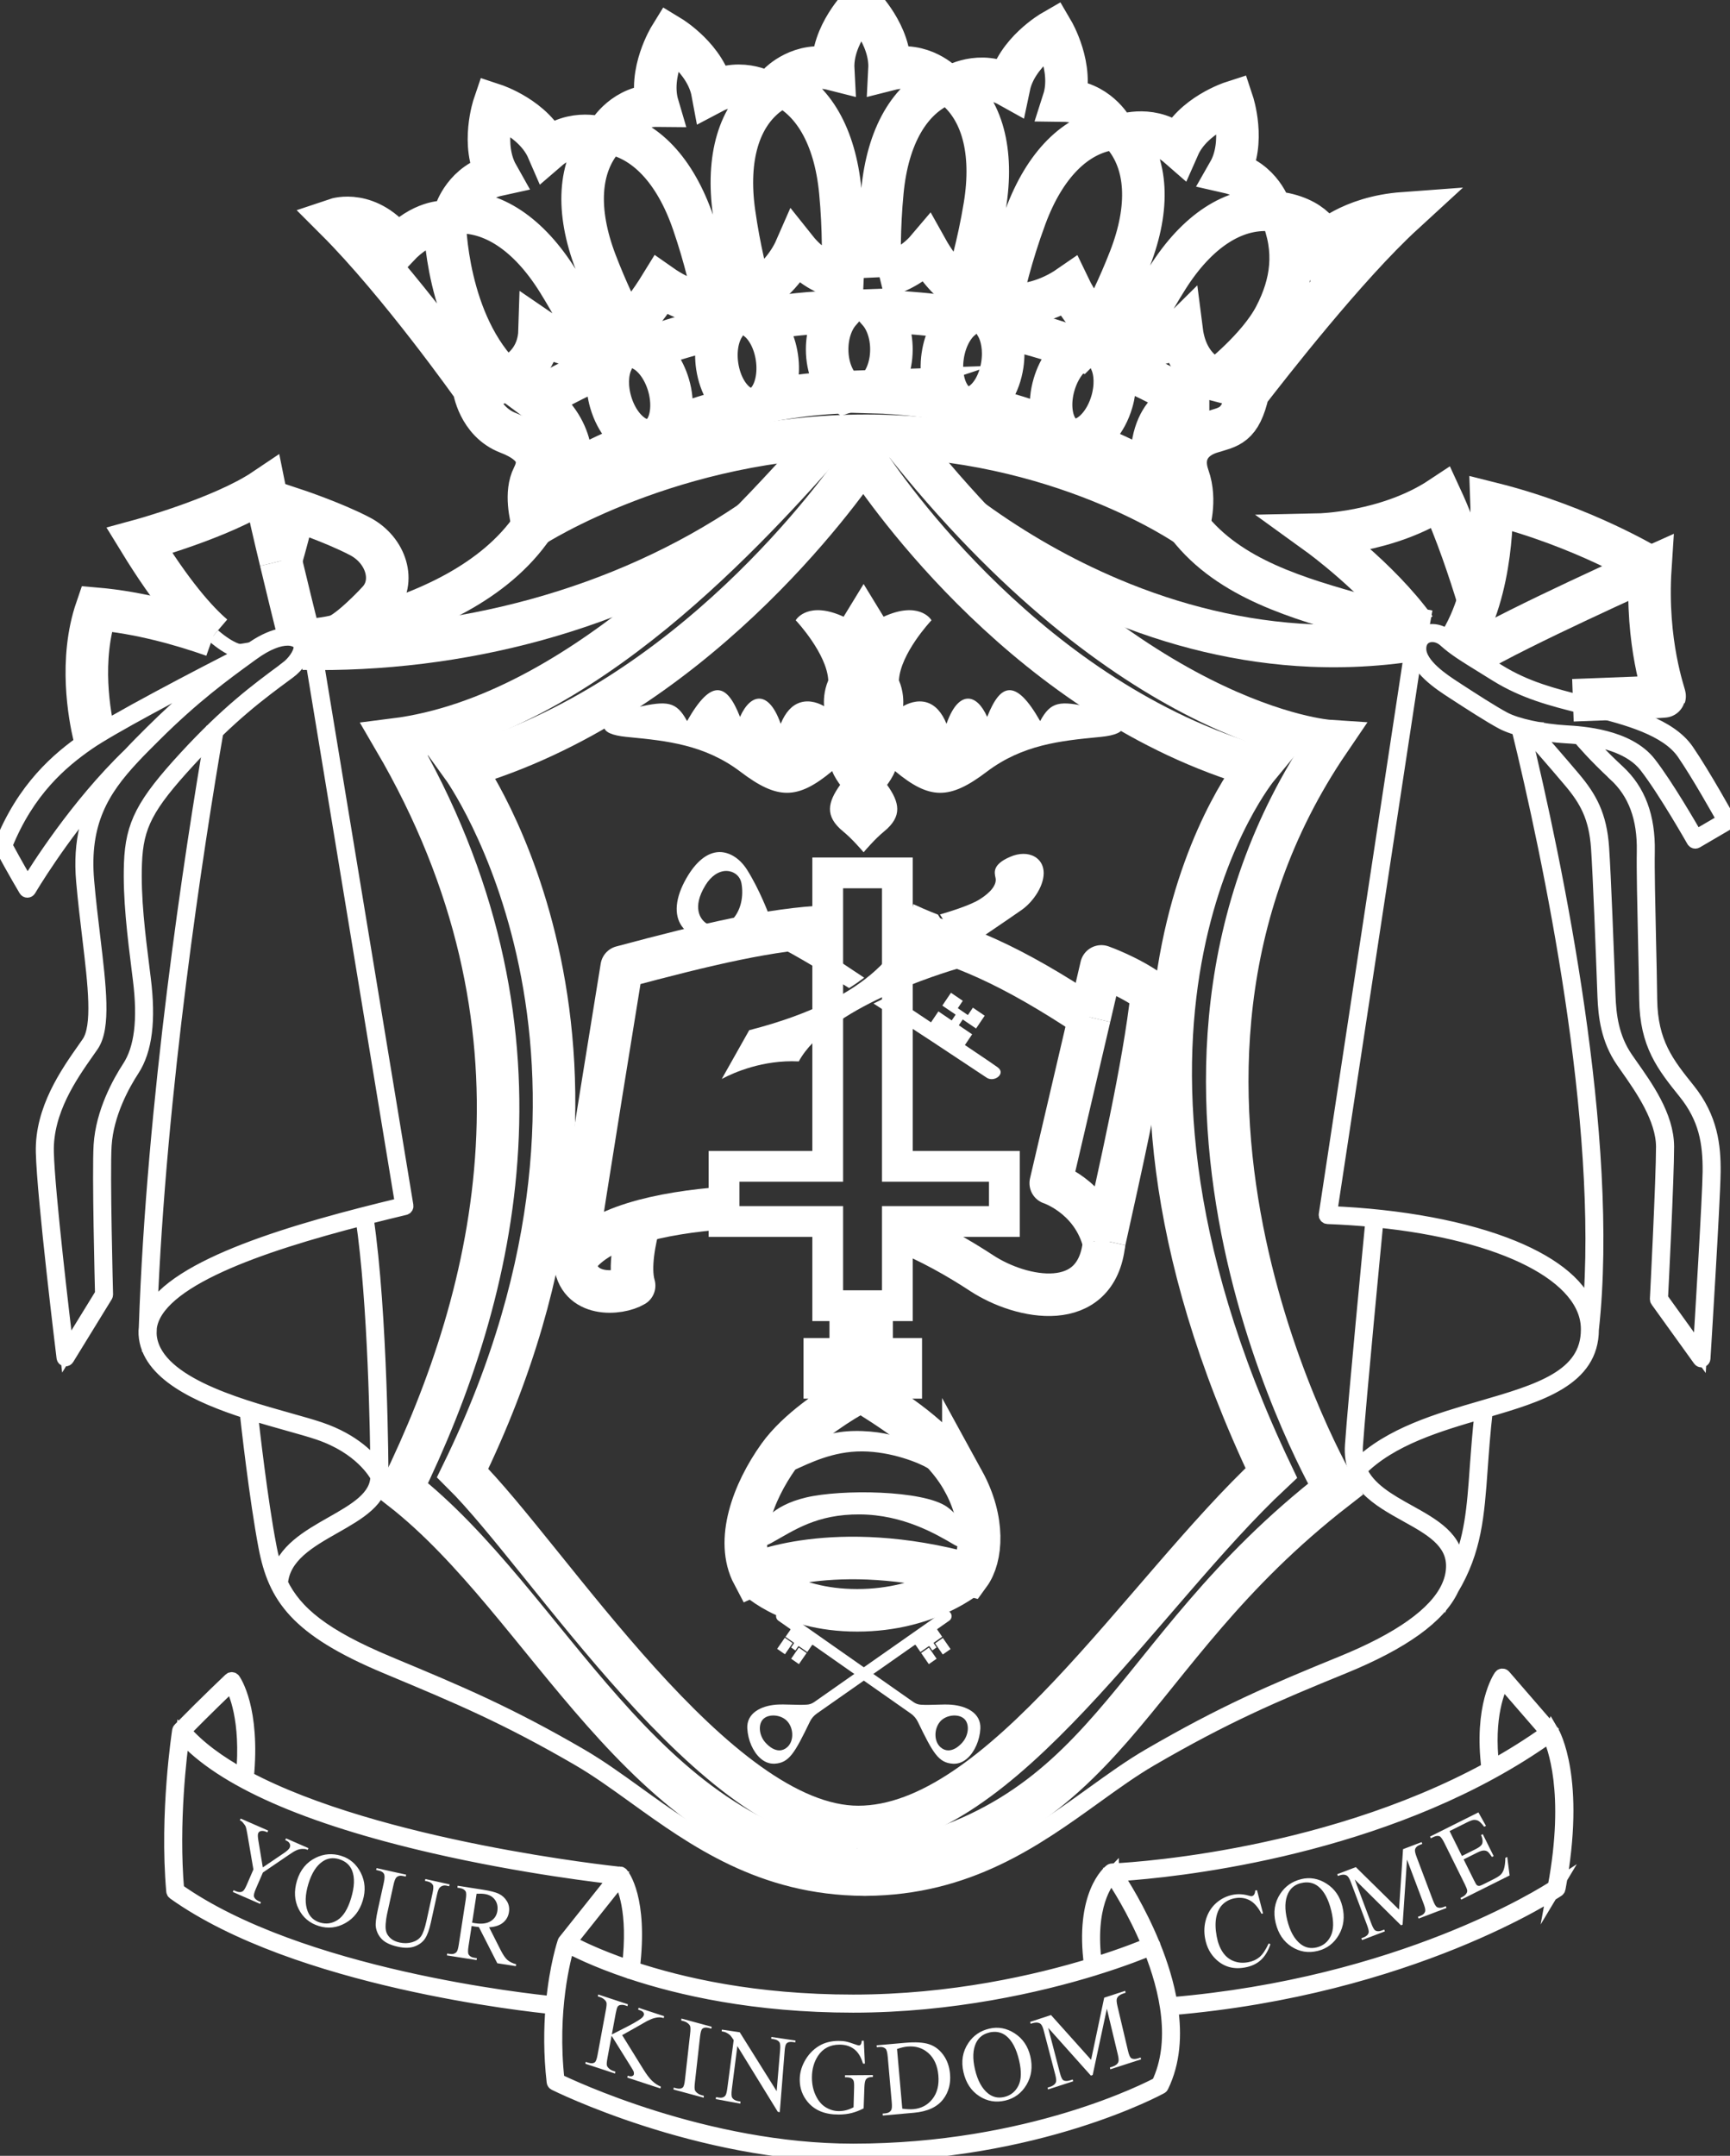 <svg width="122" height="152" viewBox="0 0 122 152" fill="none"
    xmlns="http://www.w3.org/2000/svg">
    <rect x="0" y="0" width="122" height="152" fill="#333333" stroke="none"/>
    <path d="M109.43 122.102C109.43 122.102 109.427 122.098 109.425 122.095C109.425 122.095 109.425 122.093 109.425 122.091C109.425 122.091 109.425 122.091 109.424 122.09C109.422 122.086 109.42 122.085 109.418 122.081L106.048 118.19C106.021 118.158 105.98 118.141 105.939 118.144C105.897 118.146 105.86 118.168 105.836 118.202C105.776 118.286 104.406 120.303 104.977 124.731C92.908 131.318 78.584 131.881 78.423 131.886C78.418 131.886 78.413 131.889 78.408 131.889C78.399 131.889 78.391 131.893 78.382 131.896C78.374 131.9 78.365 131.903 78.357 131.908C78.353 131.91 78.348 131.911 78.345 131.915C78.26 131.981 76.269 133.576 76.948 138.57C73.163 139.728 67.137 141.131 60.166 141.131C53.194 141.131 48.037 139.927 44.619 138.797C45.226 133.845 43.876 132.215 43.816 132.147C43.789 132.116 43.75 132.099 43.711 132.099C43.675 132.099 43.645 132.116 43.619 132.14C43.597 132.118 43.57 132.102 43.538 132.099C43.336 132.079 26.672 130.314 17.398 125.362C17.877 120.48 16.512 118.531 16.454 118.451C16.432 118.419 16.397 118.4 16.358 118.395C16.32 118.39 16.281 118.403 16.252 118.43C16.237 118.446 14.668 119.921 12.677 121.945C12.673 121.948 12.671 121.953 12.668 121.957C12.663 121.964 12.658 121.97 12.655 121.977C12.649 121.986 12.646 121.996 12.644 122.004C12.644 122.01 12.641 122.013 12.639 122.018C12.631 122.076 11.736 127.821 12.223 133.344C12.227 133.383 12.247 133.421 12.279 133.443C20.922 139.612 37.339 141.353 38.972 141.513C38.846 143.012 38.823 144.806 39.05 146.787C39.055 146.833 39.083 146.873 39.125 146.893C39.225 146.943 49.192 151.91 60.164 151.91C73.178 151.91 81.776 147.191 81.863 147.144C81.887 147.13 81.907 147.11 81.919 147.084C82.744 145.386 82.853 143.469 82.581 141.585C99.508 140.164 109.743 133.313 109.845 133.243C109.875 133.223 109.896 133.192 109.902 133.156C111.354 125.413 109.512 122.23 109.432 122.097L109.43 122.102ZM105.965 118.512L109.115 122.146C107.863 123.04 106.563 123.851 105.231 124.59C104.793 121.012 105.671 119.049 105.965 118.512ZM78.403 132.23C78.742 132.732 79.999 134.653 81.021 137.122C80.613 137.296 79.265 137.847 77.207 138.488C76.659 134.362 78.007 132.636 78.403 132.229V132.23ZM43.706 132.466C44 132.94 44.837 134.699 44.356 138.71C42.003 137.912 40.573 137.17 40.147 136.933L43.708 132.464L43.706 132.466ZM16.317 118.748C16.602 119.252 17.512 121.22 17.14 125.224C15.425 124.283 13.979 123.227 12.959 122.051C14.588 120.395 15.921 119.123 16.319 118.746L16.317 118.748ZM38.996 141.247C37.373 141.089 21.086 139.361 12.488 133.264C12.077 128.498 12.694 123.58 12.865 122.357C15.663 125.478 21.609 128.104 30.552 130.165C36.96 131.642 42.733 132.292 43.438 132.368L39.835 136.892C39.835 136.892 39.826 136.909 39.821 136.918C39.818 136.923 39.814 136.926 39.813 136.933C39.804 136.959 39.247 138.613 38.998 141.251L38.996 141.247ZM81.693 146.931C81.065 147.268 72.669 151.642 60.164 151.642C49.722 151.642 40.193 147.116 39.312 146.687C38.758 141.73 39.777 137.973 40.018 137.175C40.471 137.424 41.957 138.192 44.385 139.007C44.404 139.022 44.426 139.034 44.451 139.037C44.456 139.037 44.463 139.037 44.468 139.037C44.472 139.037 44.473 139.037 44.477 139.037C47.918 140.182 53.219 141.406 60.164 141.406C67.108 141.406 73.294 139.979 77.094 138.811L77.175 138.785C79.301 138.129 80.697 137.557 81.124 137.377C82.303 140.315 83.109 143.967 81.693 146.931ZM109.644 133.052C108.877 133.555 98.817 139.958 82.539 141.319C82.305 139.883 81.856 138.473 81.342 137.201C81.342 137.179 81.34 137.157 81.33 137.136C81.321 137.117 81.31 137.102 81.296 137.09C80.301 134.664 79.082 132.756 78.674 132.148C80.63 132.043 93.888 131.117 105.167 124.937C105.18 124.932 105.192 124.925 105.203 124.917C106.595 124.153 107.958 123.307 109.264 122.374C109.585 123.041 110.896 126.315 109.643 133.054L109.644 133.052Z" fill="white" stroke="white" stroke-miterlimit="10"/>
    <path d="M20.169 129.616L21.752 130.307L21.698 130.431L21.611 130.394C21.553 130.368 21.456 130.358 21.324 130.36C21.19 130.363 21.058 130.392 20.923 130.448C20.791 130.505 20.609 130.612 20.382 130.771L18.54 132.024L18.045 133.166C17.925 133.446 17.879 133.635 17.913 133.731C17.957 133.862 18.071 133.968 18.253 134.048L18.4 134.113L18.346 134.237L16.419 133.397L16.473 133.272L16.634 133.342C16.826 133.426 16.988 133.427 17.118 133.346C17.198 133.296 17.293 133.143 17.404 132.887L17.87 131.809L17.451 129.357C17.4 129.069 17.361 128.885 17.334 128.806C17.305 128.728 17.225 128.614 17.095 128.462C17.059 128.419 16.999 128.38 16.915 128.344L16.969 128.22L18.91 129.067L18.855 129.192L18.755 129.147C18.65 129.101 18.543 129.084 18.434 129.095C18.326 129.105 18.249 129.159 18.207 129.258C18.171 129.338 18.176 129.514 18.222 129.783L18.533 131.664L20.03 130.648C20.254 130.496 20.39 130.368 20.434 130.264C20.462 130.201 20.47 130.138 20.458 130.075C20.448 130.012 20.417 129.952 20.37 129.898C20.322 129.843 20.237 129.79 20.117 129.737L20.171 129.613L20.169 129.616Z" fill="white"/>
    <path d="M24.059 130.849C24.674 131.038 25.134 131.436 25.442 132.041C25.749 132.646 25.796 133.301 25.582 134.002C25.363 134.723 24.954 135.254 24.355 135.59C23.757 135.927 23.134 135.997 22.491 135.799C21.838 135.6 21.363 135.199 21.061 134.599C20.759 133.999 20.721 133.328 20.945 132.59C21.175 131.836 21.618 131.299 22.275 130.979C22.845 130.703 23.44 130.658 24.058 130.847L24.059 130.849ZM23.915 131.084C23.492 130.955 23.103 131.008 22.752 131.245C22.314 131.54 21.979 132.065 21.748 132.822C21.512 133.598 21.495 134.244 21.699 134.764C21.855 135.16 22.142 135.421 22.558 135.549C23.003 135.685 23.423 135.624 23.818 135.364C24.214 135.105 24.526 134.601 24.754 133.852C25.002 133.039 25.027 132.384 24.83 131.888C24.671 131.492 24.367 131.224 23.915 131.086V131.084Z" fill="white"/>
    <path d="M29.966 132.616L29.995 132.483L31.705 132.861L31.676 132.994L31.494 132.953C31.304 132.911 31.141 132.958 31.004 133.095C30.938 133.158 30.875 133.323 30.815 133.593L30.382 135.561C30.275 136.046 30.145 136.413 29.988 136.66C29.834 136.908 29.595 137.095 29.27 137.225C28.946 137.354 28.542 137.366 28.058 137.257C27.532 137.14 27.151 136.96 26.919 136.715C26.686 136.471 26.547 136.181 26.501 135.845C26.472 135.617 26.521 135.209 26.65 134.624L27.068 132.728C27.134 132.43 27.136 132.225 27.075 132.114C27.014 132.004 26.892 131.927 26.708 131.888L26.526 131.847L26.555 131.714L28.642 132.177L28.613 132.31L28.428 132.27C28.229 132.225 28.072 132.258 27.959 132.365C27.881 132.438 27.812 132.611 27.752 132.882L27.287 134.996C27.246 135.184 27.216 135.404 27.197 135.654C27.178 135.905 27.197 136.108 27.258 136.265C27.319 136.422 27.425 136.561 27.574 136.688C27.725 136.814 27.924 136.904 28.17 136.959C28.486 137.029 28.783 137.022 29.063 136.94C29.343 136.856 29.552 136.718 29.691 136.522C29.831 136.326 29.956 135.971 30.07 135.457L30.501 133.492C30.567 133.189 30.576 132.993 30.527 132.902C30.457 132.776 30.331 132.694 30.148 132.653L29.966 132.612V132.616Z" fill="white"/>
    <path d="M36.376 138.626L35.07 138.423L33.771 135.871C33.648 135.857 33.547 135.844 33.471 135.832C33.44 135.827 33.406 135.821 33.371 135.815C33.335 135.808 33.298 135.801 33.26 135.792L33.04 137.218C32.992 137.527 32.995 137.724 33.051 137.81C33.126 137.931 33.255 138.004 33.437 138.033L33.629 138.062L33.608 138.197L31.515 137.869L31.535 137.735L31.719 137.764C31.926 137.796 32.084 137.752 32.194 137.631C32.257 137.564 32.309 137.39 32.352 137.111L32.843 133.939C32.89 133.63 32.887 133.432 32.831 133.347C32.753 133.226 32.622 133.151 32.437 133.122L32.254 133.093L32.274 132.958L34.055 133.236C34.575 133.317 34.952 133.415 35.186 133.53C35.42 133.644 35.607 133.816 35.748 134.048C35.889 134.278 35.936 134.536 35.892 134.817C35.846 135.119 35.707 135.366 35.476 135.557C35.245 135.748 34.917 135.859 34.493 135.886L35.284 137.452C35.464 137.811 35.631 138.057 35.78 138.188C35.929 138.319 36.135 138.422 36.398 138.492L36.378 138.626H36.376ZM33.294 135.562C33.34 135.569 33.379 135.576 33.413 135.583C33.447 135.59 33.474 135.595 33.496 135.598C33.963 135.671 34.33 135.624 34.598 135.458C34.867 135.293 35.025 135.052 35.074 134.739C35.121 134.432 35.063 134.167 34.902 133.946C34.741 133.724 34.503 133.589 34.187 133.54C34.048 133.518 33.856 133.511 33.61 133.519L33.294 135.561V135.562Z" fill="white"/>
    <path d="M43.876 143.491L45.355 145.877C45.597 146.269 45.813 146.554 46.003 146.729C46.193 146.905 46.392 147.035 46.599 147.118L46.574 147.251L44.237 146.484L44.263 146.351C44.402 146.397 44.507 146.407 44.579 146.38C44.648 146.352 44.689 146.312 44.699 146.254C44.709 146.196 44.708 146.141 44.694 146.088C44.681 146.035 44.619 145.924 44.516 145.757L43.129 143.532L42.838 145.106C42.792 145.353 42.777 145.522 42.794 145.611C42.808 145.679 42.849 145.747 42.918 145.815C43.011 145.907 43.115 145.972 43.232 146.01L43.399 146.064L43.373 146.197L41.28 145.508L41.305 145.375L41.478 145.432C41.68 145.498 41.84 145.488 41.952 145.401C42.025 145.343 42.088 145.167 42.142 144.874L42.726 141.72C42.772 141.472 42.787 141.302 42.77 141.21C42.757 141.145 42.716 141.077 42.65 141.01C42.555 140.918 42.448 140.852 42.332 140.814L42.159 140.758L42.185 140.625L44.278 141.314L44.253 141.447L44.086 141.392C43.972 141.355 43.857 141.346 43.742 141.367C43.66 141.38 43.597 141.421 43.553 141.488C43.511 141.556 43.467 141.709 43.422 141.948L43.146 143.443C43.202 143.414 43.395 143.316 43.726 143.148C44.565 142.731 45.078 142.437 45.268 142.269C45.351 142.194 45.399 142.12 45.412 142.049C45.422 141.994 45.406 141.936 45.363 141.878C45.321 141.82 45.237 141.771 45.117 141.731L45.005 141.694L45.03 141.561L46.834 142.154L46.808 142.287C46.701 142.255 46.603 142.238 46.511 142.235C46.419 142.233 46.304 142.248 46.164 142.282C46.025 142.316 45.849 142.388 45.633 142.495C45.57 142.526 45.28 142.692 44.762 142.992L43.876 143.488V143.491Z" fill="white"/>
    <path d="M49.638 147.764L49.623 147.901L47.494 147.324L47.509 147.188L47.686 147.236C47.891 147.29 48.047 147.272 48.153 147.176C48.221 147.113 48.272 146.932 48.304 146.632L48.667 143.399C48.696 143.145 48.698 142.975 48.676 142.884C48.659 142.816 48.615 142.749 48.543 142.685C48.443 142.596 48.333 142.536 48.216 142.506L48.039 142.458L48.054 142.321L50.183 142.898L50.168 143.034L49.988 142.985C49.784 142.93 49.63 142.951 49.525 143.046C49.455 143.108 49.402 143.29 49.368 143.59L49.005 146.823C48.976 147.077 48.974 147.248 48.997 147.338C49.014 147.406 49.059 147.473 49.132 147.539C49.231 147.626 49.34 147.686 49.457 147.718L49.637 147.766L49.638 147.764Z" fill="white"/>
    <path d="M50.91 143.101L52.168 143.288L54.77 147.442L55.014 144.548C55.039 144.253 55.021 144.066 54.96 143.982C54.88 143.871 54.744 143.802 54.554 143.773L54.386 143.747L54.398 143.619L56.096 143.871L56.087 144.001L55.912 143.975C55.703 143.945 55.552 143.982 55.455 144.091C55.396 144.158 55.355 144.327 55.335 144.596L54.99 148.922L54.851 148.897L51.998 144.26L51.611 147.289C51.571 147.606 51.579 147.81 51.633 147.902C51.713 148.027 51.849 148.107 52.044 148.143L52.223 148.175L52.206 148.319L50.475 148L50.496 147.858L50.666 147.889C50.876 147.928 51.034 147.889 51.139 147.771C51.204 147.7 51.255 147.519 51.292 147.231L51.74 143.839C51.625 143.662 51.537 143.542 51.474 143.483C51.411 143.423 51.316 143.362 51.187 143.299C51.124 143.268 51.026 143.244 50.892 143.224L50.91 143.099V143.101Z" fill="white"/>
    <path d="M60.914 143.878L60.992 145.498H60.86C60.739 145.101 60.576 144.799 60.369 144.596C60.07 144.301 59.678 144.156 59.194 144.16C58.535 144.165 58.031 144.429 57.687 144.949C57.4 145.384 57.257 145.897 57.257 146.484C57.257 146.956 57.349 147.382 57.534 147.764C57.717 148.143 57.956 148.419 58.252 148.591C58.547 148.764 58.85 148.849 59.162 148.847C59.345 148.847 59.522 148.823 59.693 148.777C59.865 148.731 60.031 148.665 60.193 148.576L60.232 147.176C60.239 146.929 60.223 146.767 60.188 146.692C60.15 146.615 60.092 146.557 60.013 146.518C59.933 146.479 59.79 146.458 59.587 146.46L59.59 146.32L61.556 146.306L61.551 146.446H61.458C61.264 146.448 61.128 146.513 61.05 146.641C60.997 146.731 60.967 146.908 60.957 147.173L60.904 148.654C60.619 148.801 60.339 148.91 60.064 148.98C59.788 149.05 59.486 149.086 59.152 149.088C58.196 149.094 57.471 148.805 56.972 148.216C56.595 147.769 56.401 147.249 56.398 146.651C56.394 146.213 56.5 145.79 56.714 145.381C56.97 144.891 57.323 144.509 57.776 144.24C58.157 144.015 58.607 143.9 59.126 143.897C59.315 143.897 59.486 143.909 59.641 143.94C59.794 143.969 60.011 144.035 60.291 144.137C60.432 144.19 60.527 144.216 60.575 144.216C60.622 144.216 60.665 144.194 60.7 144.148C60.736 144.102 60.76 144.015 60.772 143.885H60.913L60.914 143.878Z" fill="white"/>
    <path d="M62.254 149.157L62.242 149.023L62.427 149.006C62.636 148.987 62.777 148.907 62.853 148.765C62.899 148.68 62.911 148.498 62.886 148.218L62.604 145.021C62.577 144.712 62.526 144.521 62.451 144.45C62.347 144.351 62.201 144.31 62.014 144.327L61.829 144.344L61.818 144.209L63.823 144.032C64.56 143.967 65.127 144.001 65.526 144.134C65.925 144.267 66.257 144.519 66.526 144.891C66.794 145.261 66.95 145.705 66.996 146.218C67.057 146.907 66.899 147.5 66.522 148C66.1 148.557 65.41 148.878 64.454 148.963L62.252 149.159L62.254 149.157ZM63.629 148.675C63.943 148.716 64.203 148.726 64.412 148.709C64.974 148.66 65.422 148.419 65.758 147.989C66.094 147.56 66.232 147.006 66.173 146.327C66.113 145.643 65.879 145.121 65.475 144.76C65.069 144.398 64.577 144.243 63.994 144.296C63.777 144.315 63.531 144.373 63.259 144.468L63.629 148.675Z" fill="white"/>
    <path d="M69.765 143.033C70.39 142.886 70.988 142.997 71.557 143.365C72.126 143.735 72.494 144.276 72.66 144.988C72.832 145.723 72.744 146.387 72.394 146.982C72.046 147.575 71.543 147.949 70.888 148.104C70.224 148.259 69.613 148.153 69.051 147.787C68.489 147.42 68.12 146.861 67.945 146.109C67.767 145.341 67.881 144.652 68.288 144.045C68.641 143.519 69.134 143.181 69.764 143.033H69.765ZM69.759 143.309C69.327 143.409 69.02 143.652 68.833 144.033C68.602 144.509 68.577 145.132 68.755 145.902C68.939 146.692 69.249 147.26 69.684 147.606C70.017 147.868 70.395 147.95 70.82 147.85C71.272 147.744 71.604 147.478 71.817 147.055C72.029 146.632 72.046 146.039 71.868 145.275C71.674 144.448 71.368 143.868 70.949 143.537C70.613 143.275 70.215 143.198 69.755 143.305L69.759 143.309Z" fill="white"/>
    <path d="M76.926 146.341L73.917 142.975L74.747 146.165C74.822 146.453 74.903 146.624 74.99 146.673C75.107 146.74 75.267 146.741 75.467 146.676L75.647 146.618L75.679 146.746L73.908 147.319L73.874 147.191L74.054 147.133C74.27 147.064 74.406 146.954 74.465 146.806C74.501 146.714 74.484 146.537 74.416 146.274L73.601 143.157C73.545 142.942 73.479 142.796 73.402 142.717C73.348 142.659 73.268 142.623 73.16 142.608C73.051 142.593 72.891 142.62 72.681 142.688L72.645 142.555L74.117 142.074L76.944 145.229L77.868 140.85L79.347 140.367L79.377 140.502L79.196 140.562C78.972 140.635 78.829 140.749 78.766 140.905C78.727 141 78.741 141.186 78.807 141.46L79.55 144.61C79.618 144.901 79.698 145.072 79.785 145.121C79.9 145.188 80.06 145.19 80.26 145.125L80.439 145.067L80.469 145.196L78.299 145.899L78.269 145.771L78.45 145.713C78.669 145.641 78.807 145.532 78.866 145.384C78.904 145.292 78.89 145.113 78.827 144.847L78.056 141.629L77.056 146.303L76.932 146.344L76.926 146.341Z" fill="white"/>
    <path d="M88.644 133.272L89.069 134.911L88.959 134.931C88.718 134.462 88.437 134.145 88.122 133.98C87.806 133.814 87.456 133.767 87.071 133.84C86.748 133.901 86.471 134.04 86.242 134.253C86.013 134.466 85.857 134.768 85.775 135.156C85.694 135.545 85.704 136.007 85.804 136.541C85.887 136.983 86.03 137.353 86.232 137.649C86.434 137.946 86.692 138.154 87.008 138.273C87.324 138.393 87.663 138.417 88.026 138.348C88.342 138.289 88.607 138.168 88.823 137.987C89.038 137.806 89.252 137.486 89.466 137.027L89.59 137.078C89.429 137.559 89.203 137.931 88.918 138.193C88.631 138.456 88.264 138.632 87.818 138.715C87.013 138.869 86.332 138.686 85.777 138.171C85.362 137.787 85.099 137.293 84.986 136.689C84.894 136.202 84.918 135.734 85.058 135.284C85.2 134.836 85.439 134.462 85.777 134.166C86.116 133.869 86.51 133.678 86.962 133.591C87.313 133.525 87.677 133.545 88.05 133.652C88.161 133.687 88.237 133.698 88.279 133.69C88.344 133.678 88.395 133.644 88.436 133.589C88.485 133.513 88.512 133.414 88.517 133.294L88.643 133.27L88.644 133.272Z" fill="white"/>
    <path d="M91.752 132.493C92.375 132.339 92.974 132.445 93.546 132.808C94.12 133.172 94.492 133.709 94.665 134.421C94.844 135.155 94.762 135.82 94.419 136.417C94.076 137.013 93.579 137.392 92.923 137.554C92.261 137.716 91.648 137.617 91.084 137.255C90.519 136.894 90.145 136.338 89.962 135.589C89.775 134.824 89.882 134.135 90.285 133.523C90.633 132.993 91.122 132.65 91.75 132.495L91.752 132.493ZM91.748 132.769C91.319 132.875 91.013 133.12 90.832 133.504C90.606 133.982 90.585 134.606 90.774 135.375C90.966 136.162 91.281 136.727 91.719 137.07C92.056 137.329 92.434 137.407 92.859 137.303C93.31 137.192 93.64 136.925 93.847 136.498C94.054 136.072 94.066 135.479 93.881 134.718C93.68 133.893 93.368 133.317 92.945 132.991C92.608 132.732 92.209 132.658 91.75 132.771L91.748 132.769Z" fill="white"/>
    <path d="M98.796 135.745L95.535 132.515L96.704 135.62C96.811 135.905 96.91 136.072 96.998 136.12C97.119 136.185 97.27 136.181 97.452 136.111L97.615 136.048L97.662 136.174L96.052 136.787L96.005 136.66L96.168 136.597C96.363 136.522 96.48 136.411 96.518 136.261C96.54 136.169 96.502 135.994 96.404 135.733L95.26 132.698C95.181 132.491 95.103 132.351 95.024 132.278C94.968 132.224 94.888 132.191 94.786 132.179C94.684 132.167 94.538 132.196 94.35 132.268L94.302 132.142L95.613 131.644L98.66 134.641L98.942 130.379L100.253 129.881L100.301 130.007L100.141 130.068C99.942 130.143 99.825 130.256 99.788 130.406C99.766 130.498 99.803 130.674 99.902 130.934L101.046 133.97C101.153 134.254 101.253 134.421 101.343 134.468C101.464 134.532 101.615 134.529 101.797 134.461L101.958 134.399L102.005 134.525L100.041 135.272L99.993 135.146L100.156 135.085C100.355 135.01 100.471 134.897 100.506 134.749C100.528 134.657 100.491 134.481 100.392 134.22L99.222 131.115L98.912 135.702L98.8 135.745H98.796Z" fill="white"/>
    <path d="M102.224 129.101L103.095 130.859L104.068 130.373C104.321 130.247 104.471 130.124 104.518 130.005C104.581 129.848 104.557 129.638 104.445 129.379L104.566 129.32L105.333 130.868L105.213 130.928C105.075 130.726 104.975 130.602 104.916 130.558C104.839 130.501 104.744 130.472 104.634 130.474C104.523 130.474 104.374 130.522 104.189 130.614L103.216 131.1L103.943 132.566C104.039 132.762 104.107 132.878 104.146 132.912C104.185 132.946 104.233 132.965 104.287 132.969C104.343 132.972 104.432 132.943 104.554 132.882L105.304 132.507C105.554 132.382 105.727 132.273 105.824 132.181C105.919 132.089 105.994 131.966 106.048 131.811C106.116 131.608 106.153 131.335 106.158 130.991L106.289 130.926L106.459 132.232L103.046 133.937L102.987 133.816L103.143 133.738C103.248 133.685 103.335 133.612 103.403 133.514C103.455 133.444 103.476 133.368 103.467 133.286C103.457 133.204 103.399 133.054 103.292 132.837L101.861 129.947C101.722 129.666 101.606 129.505 101.518 129.468C101.396 129.42 101.245 129.441 101.061 129.533L100.905 129.611L100.846 129.49L104.258 127.785L104.79 128.735L104.663 128.798C104.501 128.586 104.371 128.452 104.272 128.392C104.174 128.332 104.058 128.307 103.926 128.315C103.822 128.326 103.661 128.387 103.44 128.496L102.224 129.103V129.101Z" fill="white"/>
    <path d="M107.41 51.428C107.41 51.428 107.403 51.428 107.4 51.428C107.284 51.402 107.174 51.358 107.072 51.298C109.284 60.364 113.261 79.101 112.096 92.596C111.566 90.788 109.724 89.201 106.692 87.957C103.376 86.599 98.798 85.741 93.789 85.538L99.931 45.129C99.903 45.142 99.876 45.156 99.844 45.165C99.781 45.183 99.713 45.192 99.647 45.188L93.497 85.647C93.492 85.686 93.502 85.725 93.526 85.754C93.55 85.785 93.587 85.802 93.626 85.804C94.718 85.845 95.774 85.916 96.794 86.014C96.671 87.294 95.558 98.797 95.346 101.902C95.163 104.581 97.216 105.722 99.199 106.825C100.885 107.761 102.476 108.646 102.476 110.413C102.476 110.909 102.364 111.398 102.143 111.884C102.138 111.893 102.134 111.9 102.129 111.908C102.124 111.918 102.123 111.929 102.119 111.937C101.24 113.803 98.735 115.588 94.636 117.259C89.687 119.278 86.303 120.726 81.036 123.785C79.734 124.542 78.438 125.474 77.067 126.46C72.89 129.466 68.156 132.873 60.992 132.897C53.829 132.873 49.095 129.468 44.918 126.46C43.548 125.473 42.252 124.542 40.95 123.785C35.783 120.782 32.386 119.363 27.684 117.399L27.352 117.259C22.811 115.361 20.816 113.722 19.804 111.632C19.964 109.69 21.794 108.65 23.565 107.644C25.277 106.67 26.895 105.753 26.895 104.083C26.895 103.969 26.856 92.643 25.84 85.838C26.749 85.606 27.657 85.383 28.552 85.169C28.622 85.153 28.666 85.086 28.654 85.014L22.178 45.744C22.09 45.767 21.983 45.671 21.893 45.685L28.365 84.934C20.811 86.743 12.347 89.202 10.595 92.631C11.211 76.872 13.833 59.873 15.281 51.447C15.205 51.494 15.123 51.535 15.038 51.568C15.021 51.574 15.001 51.58 14.982 51.585C13.495 60.261 10.826 77.674 10.288 93.607C10.267 93.765 10.262 93.925 10.272 94.088C10.272 94.088 10.272 94.089 10.272 94.091C10.437 96.819 13.987 98.429 17.398 99.527C17.48 100.274 18.076 105.652 18.726 109.062C19.399 112.585 20.901 114.86 27.246 117.511L27.579 117.651C32.27 119.612 35.661 121.027 40.813 124.022C42.105 124.772 43.394 125.7 44.759 126.683C48.953 129.702 53.703 133.119 60.904 133.17C60.907 133.17 60.911 133.172 60.916 133.172C60.941 133.172 60.967 133.172 60.991 133.172C61.016 133.172 61.04 133.172 61.065 133.172C61.069 133.172 61.074 133.17 61.077 133.17C68.278 133.119 73.029 129.702 77.223 126.683C78.588 125.701 79.878 124.772 81.169 124.022C86.42 120.971 89.797 119.527 94.735 117.513C98.915 115.808 101.472 113.966 102.376 112.021C103.999 109.303 104.174 106.875 104.415 103.52C104.5 102.329 104.598 100.98 104.771 99.46C108.648 98.333 112.247 97.223 112.252 93.75C113.741 80.267 109.694 60.871 107.406 51.431L107.41 51.428ZM10.544 94.079C10.549 93.927 10.554 93.77 10.559 93.617C10.986 90.288 18.258 87.79 25.576 85.906C26.464 91.879 26.599 101.326 26.62 103.587C26.149 102.905 24.98 101.589 22.577 100.772C21.99 100.572 21.248 100.364 20.387 100.122C16.549 99.046 10.753 97.421 10.546 94.077L10.544 94.079ZM18.993 109.009C18.371 105.753 17.799 100.69 17.68 99.616C18.597 99.904 19.497 100.156 20.31 100.385C21.166 100.625 21.907 100.831 22.487 101.029C25.45 102.037 26.489 103.862 26.618 104.112C26.598 105.603 25.059 106.479 23.43 107.405C21.732 108.37 19.981 109.366 19.597 111.168C19.327 110.503 19.141 109.79 18.991 109.009H18.993ZM104.146 103.498C103.941 106.358 103.783 108.535 102.725 110.788C102.739 110.663 102.747 110.539 102.747 110.413C102.747 108.486 101.087 107.563 99.329 106.586C97.92 105.804 96.477 104.999 95.884 103.626C98.056 101.421 101.467 100.419 104.493 99.541C104.326 101.019 104.231 102.334 104.148 103.498H104.146ZM111.984 93.741C111.984 97.082 108.503 98.091 104.474 99.261C101.442 100.141 98.017 101.14 95.779 103.348C95.642 102.927 95.579 102.456 95.616 101.921C95.828 98.819 96.941 87.316 97.064 86.041C106.029 86.943 112.013 89.944 111.984 93.738V93.743V93.741Z" fill="white" stroke="white" stroke-miterlimit="10"/>
    <path d="M100.746 44.522C99.246 44.249 97.55 43.865 96.081 43.466C91.624 42.205 86.7 40.84 83.795 37.097" stroke="white" stroke-width="3" stroke-miterlimit="10"/>
    <path d="M68.577 36.711C71.601 38.902 74.869 40.764 78.306 42.218C82.793 44.118 87.592 45.303 92.466 45.513C94.012 45.579 95.558 45.55 97.1 45.42C97.886 45.356 98.671 45.264 99.452 45.148C99.572 45.129 99.825 45.112 99.958 45.095" stroke="white" stroke-width="3" stroke-miterlimit="10"/>
    <path d="M21.358 45.734C32.338 45.953 43.745 43.057 52.992 36.775" stroke="white" stroke-width="3" stroke-miterlimit="10"/>
    <path d="M37.599 37.097C34.889 41.076 29.939 43.202 25.465 44.413C24.737 44.611 24.002 44.798 23.261 44.943C22.64 45.064 21.828 45.122 21.214 45.27" stroke="white" stroke-width="3" stroke-miterlimit="10"/>
    <path d="M19.798 39.55C20.137 38.373 20.467 37.137 20.747 35.916C20.747 35.916 23.489 36.825 25.375 37.81C27.262 38.796 27.903 41.031 26.696 42.358C26.316 42.776 25.891 43.194 25.487 43.569C24.991 44.031 24.438 44.498 23.849 44.82" stroke="white" stroke-width="3" stroke-miterlimit="10"/>
    <path d="M16.916 45.911C16.916 45.911 16.293 45.884 15.05 44.819" stroke="white" stroke-miterlimit="10"/>
    <path d="M17.979 45.734L16.915 45.911" stroke="white" stroke-miterlimit="10"/>
    <path d="M19.798 39.55C20.239 41.372 20.696 43.299 21.168 45.114" stroke="white" stroke-width="3" stroke-miterlimit="10"/>
    <path d="M15.05 44.82C13.868 43.809 12.128 41.862 9.831 38.114C9.831 38.114 15.678 36.523 18.66 34.514C18.942 35.933 19.371 37.786 19.799 39.551" stroke="white" stroke-width="3" stroke-miterlimit="10"/>
    <path d="M6.657 51.927C6.309 50.466 5.579 46.515 6.81 42.926C9.853 43.19 12.821 44.036 15.049 44.82" stroke="white" stroke-width="3" stroke-miterlimit="10"/>
    <path d="M104.242 42.242C103.656 40.322 102.707 37.447 101.618 35.094C97.846 37.596 93.015 37.696 93.015 37.696C93.015 37.696 97.217 40.733 99.808 44.326" stroke="white" stroke-width="3" stroke-miterlimit="10"/>
    <path d="M116.383 40.02C116.383 40.02 111.655 37.115 105.189 35.498C105.189 35.498 105.411 41.597 102.81 45.547" stroke="white" stroke-width="3" stroke-miterlimit="10"/>
    <path d="M110.923 49.373C113.787 49.271 117.373 49.134 117.388 49.09C117.414 49.015 116.03 45.376 116.382 40.02C116.382 40.02 107.047 44.194 103.771 46.164" stroke="white" stroke-width="3" stroke-miterlimit="10"/>
    <path d="M21.195 45.035C20.473 44.469 19.107 44.784 17.628 45.859C13.955 47.712 7.848 50.918 6.055 52.161C4.117 53.505 1.688 55.561 0.095 59.573C0.08 59.611 0.083 59.653 0.102 59.689C1.073 61.49 1.808 62.714 1.815 62.726C1.839 62.767 1.883 62.793 1.931 62.793C1.978 62.793 2.022 62.767 2.048 62.724C2.073 62.68 4.206 59.05 7.328 55.517C6.243 57.232 5.618 59.265 5.87 62.138C5.989 63.497 6.145 64.801 6.296 66.063C6.702 69.45 7.051 72.374 6.245 73.544C6.146 73.685 6.041 73.835 5.931 73.994C4.746 75.68 2.956 78.23 3.026 81.229C3.1 84.433 4.472 95.605 4.486 95.718C4.493 95.776 4.535 95.822 4.591 95.834C4.601 95.835 4.61 95.837 4.62 95.837C4.666 95.837 4.71 95.813 4.735 95.772L7.452 91.351C7.466 91.329 7.473 91.301 7.473 91.276C7.471 91.191 7.248 82.695 7.372 80.753C7.515 78.509 8.664 76.444 9.337 75.413C10.238 74.031 10.5 71.943 10.138 69.03L10.06 68.399C9.744 65.891 9.418 63.297 9.512 60.866C9.614 58.197 10.322 56.84 13.3 53.602C16.224 50.422 18.322 48.873 20.175 47.506L20.38 47.354C20.918 46.957 21.468 46.242 21.477 45.647C21.48 45.393 21.384 45.182 21.195 45.033V45.035ZM1.932 62.39C1.693 61.983 1.1 60.966 0.372 59.616C1.939 55.709 4.314 53.701 6.211 52.386C7.766 51.308 12.61 48.734 16.254 46.865C14.723 48.002 12.902 49.446 10.71 51.627C10.174 52.161 9.651 52.683 9.159 53.211C5.406 56.816 2.54 61.394 1.936 62.39H1.932ZM20.22 47.136L20.015 47.288C18.154 48.662 16.044 50.219 13.101 53.418C10.103 56.678 9.345 58.138 9.242 60.856C9.148 63.309 9.491 66.031 9.792 68.433L9.87 69.062C10.225 71.909 9.975 73.936 9.111 75.261C8.423 76.315 7.248 78.426 7.102 80.733C6.982 82.617 7.186 90.594 7.201 91.238L4.708 95.293C4.465 93.29 3.364 84.07 3.297 81.217C3.229 78.308 4.988 75.803 6.153 74.146C6.265 73.987 6.371 73.837 6.469 73.694C7.333 72.439 6.995 69.61 6.566 66.026C6.415 64.766 6.258 63.465 6.141 62.109C5.78 57.965 7.221 55.677 9.332 53.414C9.335 53.411 9.338 53.407 9.342 53.404C9.342 53.404 9.344 53.401 9.345 53.399C9.834 52.875 10.359 52.354 10.906 51.81C13.641 49.087 15.802 47.516 17.539 46.254L17.775 46.082C18.842 45.306 19.682 45.023 20.275 45.023C20.601 45.023 20.852 45.108 21.027 45.245C21.149 45.34 21.207 45.47 21.205 45.639C21.198 46.121 20.698 46.776 20.219 47.131L20.22 47.136Z" fill="white" stroke="white" stroke-miterlimit="10"/>
    <path d="M121.898 57.827C121.881 57.795 120.132 54.632 118.961 52.928C117.72 51.126 114.808 50.372 112.468 49.767C112.167 49.688 111.87 49.613 111.577 49.54C109.536 49.025 107.609 48.539 105.664 47.332L104.926 46.875C103.306 45.872 102.761 45.536 102.073 44.921C101.611 44.508 100.968 44.384 100.472 44.609C100.046 44.805 99.803 45.223 99.81 45.756C99.824 47.059 101.598 48.21 102.45 48.763L102.64 48.887C103.666 49.552 105.072 50.464 105.943 50.93C106.357 51.151 106.975 51.356 107.69 51.523C107.926 51.791 109.682 53.788 110.756 55.067C111.874 56.393 112.549 57.59 112.699 59.781C112.833 61.727 113.04 67.166 113.152 70.236C113.203 71.639 113.397 73.278 114.439 74.799C114.541 74.947 114.653 75.106 114.772 75.276C115.772 76.7 117.283 78.852 117.283 80.861C117.283 83.123 116.854 91.511 116.85 91.596C116.85 91.627 116.857 91.658 116.876 91.683L119.876 95.852C119.901 95.888 119.944 95.909 119.986 95.909C119.998 95.909 120.012 95.909 120.024 95.903C120.078 95.888 120.117 95.839 120.122 95.781C120.129 95.67 120.82 84.632 120.839 82.625C120.856 80.804 120.65 78.843 119.049 76.848C117.572 75.007 116.404 73.552 116.366 70.457C116.353 69.245 116.317 67.697 116.283 66.198C116.229 63.794 116.173 61.307 116.197 60.041C116.241 57.594 115.555 55.75 114.096 54.405C112.947 53.344 112.145 52.456 111.782 52.036C113.174 52.222 115.069 52.696 116.086 54.002C117.422 55.718 119.412 59.231 119.433 59.265C119.451 59.297 119.48 59.319 119.516 59.33C119.528 59.333 119.54 59.335 119.552 59.335C119.575 59.335 119.599 59.328 119.62 59.316L121.845 58.015C121.91 57.977 121.932 57.895 121.896 57.831L121.898 57.827ZM113.915 54.603C115.312 55.892 115.971 57.669 115.927 60.032C115.903 61.304 115.959 63.794 116.013 66.2C116.047 67.697 116.081 69.245 116.096 70.456C116.135 73.644 117.327 75.131 118.844 77.019C120.3 78.835 120.587 80.569 120.569 82.615C120.552 84.404 119.998 93.409 119.876 95.377L117.127 91.555C117.163 90.865 117.558 83.035 117.558 80.854C117.558 78.673 116.017 76.565 114.998 75.112C114.879 74.944 114.769 74.785 114.667 74.638C113.662 73.175 113.476 71.585 113.427 70.22C113.315 67.149 113.108 61.706 112.974 59.758C112.818 57.493 112.12 56.257 110.967 54.886C110.074 53.824 108.714 52.27 108.14 51.615C108.858 51.758 109.646 51.863 110.415 51.907C110.648 51.92 110.986 51.939 111.386 51.982C111.563 52.193 112.468 53.264 113.916 54.599L113.915 54.603ZM119.603 59.007C119.239 58.373 117.509 55.38 116.302 53.83C114.789 51.888 111.509 51.699 110.43 51.638C108.731 51.539 106.938 51.148 106.072 50.688C105.209 50.229 103.753 49.283 102.788 48.657L102.598 48.532C101.785 48.005 100.094 46.909 100.082 45.753C100.077 45.327 100.257 45.008 100.586 44.858C100.715 44.798 100.859 44.769 101.005 44.769C101.311 44.769 101.635 44.894 101.893 45.124C102.6 45.755 103.15 46.094 104.785 47.105L105.522 47.562C107.503 48.792 109.449 49.283 111.512 49.803C111.804 49.876 112.101 49.951 112.402 50.029C114.697 50.623 117.555 51.363 118.738 53.082C119.776 54.589 121.27 57.254 121.598 57.843L119.604 59.007H119.603Z" stroke="white" stroke-miterlimit="10"/>
    <path d="M58.423 30.892C53.043 36.947 41.033 50.483 27.815 52.147C39.638 72.357 35.109 91.051 28.318 104.995C38.731 113.129 45.071 129.753 60.464 131.823C78.776 128.817 78.827 116.918 94.171 104.995C94.171 104.995 77.318 76.349 93.718 52.25C93.718 52.25 79.642 51.331 63.478 30.794" stroke="white" stroke-width="3" stroke-miterlimit="10"/>
    <path d="M60.899 32.226C59.255 34.671 48.679 49.421 32.627 54.066C32.627 54.066 47.129 74.112 32.627 103.856C38.665 109.843 50.462 128.815 60.524 128.815C70.586 128.815 80.547 112.37 89.653 103.856C74.258 71.496 88.709 54.066 88.709 54.066C72.735 49.443 62.554 34.775 60.899 32.226Z" stroke="white" stroke-width="3" stroke-miterlimit="10"/>
    <path d="M62.069 19.545C62.014 18.353 61.974 16.117 62.227 13.496C62.604 9.581 64.164 6.928 66.553 5.919C66.553 5.919 65.018 4.302 62.729 4.884C62.855 2.459 60.743 0.361 60.743 0.361C60.743 0.361 58.63 2.459 58.756 4.884C56.467 4.302 54.932 5.919 54.932 5.919C57.321 6.93 58.882 9.581 59.259 13.496C59.517 16.182 59.469 18.462 59.413 19.631C58.24 19.395 57.084 18.755 56.116 17.539C55.608 18.701 54.508 20.058 53.002 20.834C52.667 19.666 52.126 17.546 51.769 15.005C51.222 11.111 52.121 8.164 54.208 6.619C54.208 6.619 52.338 5.409 50.25 6.512C49.806 4.125 47.263 2.583 47.263 2.583C47.263 2.583 45.697 5.119 46.385 7.446C44.025 7.421 42.91 9.353 42.91 9.353C45.468 9.772 47.603 11.984 48.883 15.703C49.72 18.133 50.199 20.273 50.431 21.463C49.263 21.458 47.973 21.071 46.608 20.114C45.895 21.274 45.083 22.397 44.139 23.206C43.551 22.085 42.752 20.436 42.008 18.489C40.607 14.815 40.826 11.743 42.516 9.769C42.516 9.769 40.424 9.008 38.634 10.553C37.67 8.326 34.848 7.395 34.848 7.395C34.848 7.395 33.887 10.217 35.077 12.333C32.77 12.838 32.114 14.973 32.114 14.973C34.702 14.808 37.276 16.484 39.351 19.819C40.451 21.587 41.28 23.223 41.816 24.369C40.718 24.551 39.475 24.273 38.055 23.299C37.998 25.241 36.78 26.258 35.607 26.786C31.435 22.842 31.364 15.645 31.364 15.645C31.364 15.645 29.78 15.544 28.043 17.388C26.005 14.685 23.691 15.467 23.691 15.467C28.194 19.964 33.413 27.352 33.413 27.352C33.413 27.352 33.727 29.714 35.841 30.522C37.955 31.331 38.181 32.468 37.602 33.604C37.023 34.739 37.424 36.397 37.602 37.097C37.602 37.097 47.452 30.725 61.072 30.725C74.693 30.725 83.799 37.097 83.799 37.097C83.799 37.097 84.396 35.309 83.799 33.624C83.201 31.939 84.108 30.877 85.39 30.48C86.671 30.082 87.464 30.082 88.011 27.656C89.425 25.837 94.903 18.777 98.978 15.038C95.18 15.316 93.368 17.159 93.368 17.159C93.368 17.159 93.017 15.517 90.349 15.038C91.456 17.666 91.103 20.015 89.921 22.288C88.74 24.561 85.846 26.81 85.846 26.81C85.846 26.81 83.709 26.28 83.332 23.325C82.408 24.241 81.113 24.539 79.787 24.22C80.328 23.074 81.184 21.407 82.327 19.599C84.425 16.277 87.011 14.62 89.597 14.804C89.597 14.804 88.957 12.666 86.653 12.144C87.857 10.038 86.916 7.209 86.916 7.209C86.916 7.209 84.087 8.12 83.108 10.34C81.328 8.783 79.231 9.528 79.231 9.528C80.907 11.515 81.106 14.589 79.68 18.252C78.905 20.242 78.072 21.92 77.472 23.035L77.486 23.018C76.683 22.343 75.951 21.408 75.382 20.218C74.061 21.13 72.305 21.705 70.533 21.482C70.74 20.465 71.285 18.063 72.314 15.285C73.679 11.598 75.866 9.436 78.433 9.077C78.433 9.077 77.364 7.119 75.004 7.09C75.746 4.778 74.239 2.208 74.239 2.208C74.239 2.208 71.662 3.69 71.163 6.065C69.1 4.914 67.203 6.081 67.203 6.081C69.254 7.673 70.083 10.639 69.448 14.521C69.003 17.232 68.358 19.456 68.008 20.551C67.045 19.923 66.14 18.966 65.373 17.592C64.648 18.447 63.424 19.217 62.031 19.558" stroke="white" stroke-width="3" stroke-miterlimit="10"/>
    <path d="M52.27 28.676C51.464 28.26 50.781 27.172 50.579 25.818C50.416 24.723 50.603 23.703 51.024 23.016C49.076 23.451 47.181 24.007 45.349 24.672C46.107 25.066 46.803 25.98 47.148 27.158C47.511 28.406 47.384 29.619 46.893 30.352C48.739 29.656 50.526 29.1 52.27 28.676Z" stroke="white" stroke-width="3" stroke-miterlimit="10"/>
    <path d="M83.783 28.198C81.982 27.17 80.172 26.282 78.364 25.523C78.673 26.258 78.715 27.277 78.409 28.323C77.992 29.757 77.051 30.8 76.114 30.991C77.788 31.677 79.498 32.463 81.255 33.341C80.841 28.718 83.783 28.2 83.783 28.2V28.198Z" stroke="white" stroke-width="3" stroke-miterlimit="10"/>
    <path d="M59.575 27.649C58.836 27.092 58.33 25.953 58.33 24.633C58.33 23.545 58.676 22.58 59.211 21.961C57.25 22.031 55.321 22.229 53.435 22.544C54.087 23.059 54.612 24.024 54.785 25.184C54.973 26.44 54.7 27.6 54.141 28.268C55.989 27.913 57.795 27.709 59.578 27.648L59.575 27.649Z" stroke="white" stroke-width="3" stroke-miterlimit="10"/>
    <path d="M76.112 24.643C74.158 23.937 72.209 23.38 70.271 22.957C70.67 23.642 70.845 24.641 70.686 25.71C70.474 27.126 69.742 28.249 68.888 28.619C70.786 29.071 72.701 29.672 74.657 30.413C74.109 29.694 73.949 28.427 74.331 27.121C74.672 25.949 75.364 25.04 76.114 24.641L76.112 24.643Z" stroke="white" stroke-width="3" stroke-miterlimit="10"/>
    <path d="M45.253 30.998C44.353 30.753 43.47 29.736 43.068 28.357C42.762 27.306 42.804 26.283 43.117 25.549C41.275 26.328 39.505 27.216 37.826 28.198C40.92 30.485 40.203 33.339 40.203 33.339C41.942 32.451 43.621 31.672 45.251 30.998H45.253Z" stroke="white" stroke-width="3" stroke-miterlimit="10"/>
    <path d="M66.482 25.078C66.65 23.952 67.149 23.013 67.774 22.488C65.82 22.177 63.882 22.002 61.972 21.951C62.512 22.568 62.863 23.54 62.863 24.634C62.863 25.949 62.361 27.085 61.626 27.646C63.498 27.697 65.354 27.907 67.217 28.263C66.597 27.615 66.285 26.403 66.482 25.079V25.078Z" stroke="white" stroke-width="3" stroke-miterlimit="10"/>
    <path d="M40.543 88.928C40.719 91.504 43.662 91.277 44.718 90.645C44.343 89.352 44.76 87.373 45.1 86.136" stroke="white" stroke-width="3" stroke-linejoin="round"/>
    <path d="M63.368 65.611C67.46 66.302 71.54 68.186 76.836 71.714" stroke="white" stroke-width="3" stroke-linejoin="round"/>
    <path d="M51.143 85.166C46.618 85.5 41.928 86.511 40.543 88.928C41.096 85.038 43.843 68.181 43.843 68.181C49.861 66.573 54.381 65.49 58.456 65.323" stroke="white" stroke-width="3" stroke-linejoin="round"/>
    <path d="M77.859 87.639C77.331 92.64 72.049 91.617 69.219 89.76C67.723 88.779 65.633 87.545 63.198 86.583" stroke="white" stroke-width="3" stroke-linejoin="round"/>
    <path d="M77.895 87.475C78.895 82.907 80.671 75.273 81.242 70.007C79.681 68.846 77.669 68.138 77.669 68.138L76.834 71.716" stroke="white" stroke-width="3" stroke-linejoin="round"/>
    <path d="M77.776 87.338C77.805 87.436 77.834 87.536 77.859 87.639C77.871 87.584 77.883 87.529 77.895 87.475" stroke="white" stroke-width="3" stroke-linejoin="round"/>
    <path d="M76.834 71.714L74.099 83.42C74.099 83.42 76.859 84.32 77.776 87.338" stroke="white" stroke-width="3" stroke-linejoin="round"/>
    <path d="M63.368 86.651V92.145H58.286V86.21H50.973V82.148H58.286V61.459H63.368V82.148H70.913V86.21H63.368V86.653M58.456 91.975H63.198V86.039H70.743V82.319H63.198V61.63H58.456V82.319H51.143V86.039H58.456V91.975Z" fill="white"/>
    <path d="M63.368 86.651V92.145H58.286V86.21H50.973V82.148H58.286V61.459H63.368V82.148H70.913V86.21H63.368V86.653M58.456 91.975H63.198V86.039H70.743V82.319H63.198V61.63H58.456V82.319H51.143V86.039H58.456V91.975Z" stroke="white" stroke-width="2" stroke-miterlimit="10"/>
    <path d="M70.368 75.261C70.239 75.162 69.475 74.642 68.098 73.718L68.046 73.682L68.555 72.926L67.616 72.289L67.893 71.879L68.832 72.517L69.441 71.614L68.608 71.047L68.256 71.569L67.545 71.085L67.896 70.563L67.062 69.997L66.453 70.901L67.392 71.538L67.115 71.948L66.176 71.31L65.655 72.082L65.602 72.047C64.718 71.457 63.772 70.824 62.814 70.186L62.804 70.179L62.794 70.184C62.403 70.36 62.013 70.548 61.633 70.739L61.599 70.756L61.631 70.776C64.519 72.62 67.363 74.512 68.73 75.421L68.804 75.471C69.231 75.754 69.513 75.941 69.591 75.991C69.698 76.059 69.816 76.088 69.932 76.088C70.161 76.088 70.38 75.974 70.494 75.81C70.57 75.701 70.653 75.483 70.368 75.263V75.261Z" fill="white"/>
    <path d="M53.673 66.212L53.688 66.208L53.703 66.213C54.588 66.496 56.663 67.657 59.87 69.661L59.882 69.668L59.894 69.661C60.257 69.431 60.6 69.192 60.916 68.952L60.94 68.933L60.914 68.916C57.427 66.592 54.257 64.486 54.226 64.464L54.209 64.452L54.202 64.433C54.196 64.416 53.552 62.697 52.679 61.319C52.178 60.528 51.445 60.063 50.717 60.076C49.878 60.097 49.075 60.741 48.392 61.942C47.623 63.294 47.511 64.484 48.073 65.291C48.609 66.06 50.017 66.844 53.674 66.212H53.673ZM49.752 62.407C50.144 61.768 50.679 61.408 51.216 61.408C51.287 61.408 51.36 61.415 51.431 61.428C51.87 61.509 52.204 61.834 52.284 62.259C52.443 63.098 52.314 64.263 51.471 65.009C51.234 65.219 50.92 65.335 50.588 65.335C50.255 65.335 49.939 65.221 49.693 65.013C49.455 64.812 48.755 64.029 49.751 62.409L49.752 62.407Z" fill="white"/>
    <path d="M67.847 68.201V67.245L67.843 67.24C67.701 67.01 66.954 65.79 66.149 64.494L66.145 64.488L66.139 64.484C65.432 64.216 64.707 63.887 64.429 63.758L64.403 63.746L64.398 63.773C63.981 66.568 61.639 70.374 52.844 72.633H52.836L50.898 76.074L50.963 76.04C51.73 75.636 53.791 74.712 56.315 74.836H56.328L56.335 74.826C58.386 71.085 66.271 68.653 67.832 68.203L67.847 68.198V68.201Z" fill="white"/>
    <path d="M73.589 61.367C73.542 60.951 73.323 60.608 72.969 60.404C72.502 60.133 71.866 60.136 71.226 60.416C69.993 60.951 70.115 61.498 70.205 61.896C70.309 62.354 69.893 62.912 69.064 63.424C68.343 63.869 66.777 64.334 66.315 64.467L66.288 64.476L66.303 64.499C66.772 65.255 67.303 66.118 67.843 66.994L67.855 67.013L67.874 67.001C68.433 66.623 71.263 64.709 72.053 64.152C72.896 63.557 73.703 62.353 73.591 61.369L73.589 61.367Z" fill="white"/>
    <path d="M76.822 49.936C74.652 49.462 74.105 49.538 73.351 51.015C71.521 47.738 70.54 48.324 69.616 50.77C68.881 48.913 67.597 48.648 66.748 51.281C65.73 48.401 63.578 49.955 63.578 49.955C63.578 49.955 63.748 49.006 63.303 47.983C63.386 46.051 65.578 43.72 65.578 43.72C65.578 43.72 64.729 42.431 62.278 43.587L60.901 41.333L59.524 43.587C57.072 42.431 56.223 43.72 56.223 43.72C56.223 43.72 58.413 46.051 58.498 47.983C58.053 49.006 58.223 49.955 58.223 49.955C58.223 49.955 56.072 48.401 55.053 51.281C54.204 48.648 52.92 48.913 52.185 50.77C51.262 48.326 50.28 47.738 48.45 51.015C47.696 49.537 47.148 49.462 44.979 49.936C42.811 50.41 41.509 51.603 44.186 51.868C46.864 52.132 49.657 52.361 52.28 54.35C54.902 56.34 56.242 56.322 58.732 54.217C58.865 54.71 59.355 55.336 59.355 55.336C58.374 56.7 58.299 57.57 59.525 58.566C60.167 59.087 60.902 59.959 60.902 59.959C60.902 59.959 61.638 59.087 62.279 58.566C63.505 57.57 63.431 56.7 62.449 55.336C62.449 55.336 62.94 54.71 63.072 54.217C65.563 56.32 66.903 56.339 69.524 54.35C72.146 52.361 74.939 52.134 77.618 51.868C80.298 51.602 78.995 50.408 76.825 49.936H76.822Z" fill="white"/>
    <path d="M58.22 49.955C58.22 49.955 57.861 52.152 58.729 54.217C58.989 54.795 59.352 55.336 59.352 55.336L58.846 56.158C58.846 56.158 58.517 56.773 58.627 57.29C58.738 57.809 59.133 58.255 59.695 58.714C60.257 59.173 60.899 59.959 60.899 59.959C60.899 59.959 61.656 59.029 62.009 58.797C62.363 58.566 62.928 57.982 63.117 57.502C63.305 57.021 63.145 56.245 62.446 55.336C62.675 55.012 63.069 54.217 63.069 54.217C63.069 54.217 63.621 53.014 63.578 49.955C63.578 49.955 63.677 48.773 63.303 47.983C63.465 47.11 63.701 46.295 64.201 45.547C64.702 44.798 65.579 43.72 65.579 43.72C65.579 43.72 64.655 42.441 62.278 43.587L60.901 41.333L59.524 43.587C59.524 43.587 57.335 42.441 56.223 43.72C57.233 44.987 58.282 46.108 58.498 47.983C58.233 48.514 58.148 49.489 58.223 49.955H58.22Z" fill="white"/>
    <path d="M60.899 60.09L60.834 60.013C60.828 60.005 60.096 59.142 59.469 58.632C58.126 57.541 58.381 56.559 59.247 55.338C59.138 55.191 58.829 54.761 58.687 54.366C56.243 56.398 54.837 56.4 52.226 54.42C49.693 52.499 46.998 52.233 44.392 51.977L44.176 51.956C43.151 51.854 42.619 51.614 42.597 51.239C42.565 50.676 43.76 50.118 44.959 49.856C47.039 49.402 47.694 49.434 48.452 50.841C49.324 49.31 50.029 48.618 50.664 48.665C51.216 48.706 51.69 49.289 52.187 50.546C52.559 49.709 53.053 49.243 53.559 49.259C53.966 49.272 54.549 49.598 55.056 51.032C55.388 50.219 55.849 49.714 56.434 49.53C57.14 49.308 57.819 49.619 58.114 49.791C58.087 49.465 58.079 48.744 58.41 47.971C58.315 46.097 56.181 43.806 56.16 43.783L56.114 43.734L56.152 43.678C56.187 43.623 57.053 42.365 59.491 43.483L60.902 41.175L62.312 43.483C64.75 42.367 65.616 43.623 65.651 43.678L65.689 43.734L65.643 43.783C65.621 43.806 63.488 46.097 63.393 47.971C63.724 48.744 63.716 49.463 63.689 49.791C63.986 49.62 64.665 49.31 65.37 49.53C65.954 49.714 66.417 50.219 66.747 51.032C67.254 49.596 67.837 49.272 68.244 49.259C68.754 49.242 69.243 49.709 69.616 50.546C70.115 49.289 70.589 48.706 71.139 48.665C71.772 48.619 72.479 49.31 73.352 50.841C74.107 49.434 74.764 49.402 76.844 49.856C78.043 50.117 79.238 50.676 79.206 51.239C79.184 51.614 78.652 51.856 77.627 51.956L77.411 51.977C74.805 52.234 72.11 52.499 69.577 54.42C66.966 56.402 65.558 56.398 63.117 54.366C62.974 54.761 62.666 55.193 62.558 55.338C63.424 56.559 63.678 57.541 62.335 58.632C61.707 59.142 60.977 60.005 60.97 60.013L60.906 60.09H60.899ZM58.777 54.066L58.81 54.195C58.936 54.664 59.413 55.276 59.418 55.283L59.458 55.334L59.42 55.387C58.406 56.797 58.446 57.583 59.575 58.501C60.104 58.931 60.704 59.606 60.899 59.829C61.094 59.606 61.692 58.931 62.223 58.501C63.352 57.583 63.392 56.797 62.378 55.387L62.34 55.334L62.38 55.283C62.38 55.283 62.86 54.666 62.987 54.195L63.021 54.066L63.123 54.151C65.573 56.219 66.877 56.246 69.47 54.281C72.041 52.33 74.761 52.062 77.391 51.803L77.606 51.782C78.871 51.658 79.026 51.351 79.033 51.225C79.053 50.884 78.206 50.325 76.805 50.019C74.695 49.559 74.171 49.598 73.428 51.054L73.355 51.196L73.277 51.058C72.418 49.518 71.716 48.792 71.148 48.833C70.65 48.87 70.188 49.494 69.694 50.8L69.616 51.005L69.535 50.802C69.183 49.912 68.713 49.417 68.244 49.426C67.716 49.443 67.212 50.111 66.826 51.307L66.75 51.545L66.667 51.308C66.351 50.417 65.896 49.871 65.314 49.688C64.47 49.422 63.634 50.016 63.626 50.023L63.456 50.145L63.493 49.939C63.493 49.931 63.653 49.003 63.225 48.017L63.217 47.999V47.978C63.296 46.176 65.13 44.082 65.466 43.714C65.276 43.489 64.402 42.678 62.312 43.662L62.242 43.695L60.897 41.493L59.553 43.695L59.485 43.662C57.395 42.677 56.52 43.487 56.33 43.714C56.664 44.082 58.5 46.176 58.578 47.978V47.999L58.571 48.017C58.143 49.003 58.301 49.929 58.303 49.939L58.34 50.145L58.17 50.023C58.17 50.023 57.325 49.424 56.483 49.688C55.9 49.871 55.447 50.417 55.131 51.308L55.048 51.545L54.972 51.307C54.586 50.111 54.084 49.443 53.554 49.426C53.547 49.426 53.54 49.426 53.533 49.426C53.073 49.426 52.611 49.925 52.263 50.802L52.182 51.005L52.104 50.8C51.61 49.494 51.148 48.87 50.65 48.833C50.08 48.79 49.382 49.518 48.521 51.058L48.443 51.196L48.37 51.054C47.626 49.596 47.103 49.557 44.993 50.019C43.59 50.325 42.745 50.884 42.765 51.225C42.772 51.351 42.927 51.658 44.191 51.782L44.407 51.803C47.037 52.062 49.756 52.33 52.328 54.281C54.919 56.246 56.225 56.219 58.675 54.151L58.777 54.066Z" fill="white"/>
    <path d="M53.107 111.018C53.107 111.018 55.371 113.538 60.446 113.538C65.521 113.538 68.351 111.018 68.351 111.018" stroke="white" stroke-width="3" stroke-miterlimit="10"/>
    <path d="M67.937 104.426C66.463 101.74 63.519 99.814 61.466 98.507V97.112H63.522V95.844H61.466V94.272H59.994V95.844H58.164V97.112H59.994V98.453C58.756 99.179 56.26 100.787 54.919 102.663C53.089 105.221 51.844 108.631 53.107 111.018C53.107 111.018 58.766 108.385 68.351 111.018C69.237 109.806 69.465 107.21 67.937 104.424V104.426Z" stroke="white" stroke-width="3" stroke-miterlimit="10"/>
    <path d="M55.882 103.705C55.342 103.947 55.258 103.42 55.882 102.738C56.505 102.056 57.712 100.787 60.806 100.9C63.899 101.012 65.504 102.301 65.955 102.946C66.407 103.59 66.011 103.873 65.427 103.514C64.843 103.154 62.87 102.342 60.8 102.332C58.731 102.322 57.108 103.154 55.882 103.703V103.705Z" fill="white"/>
    <path d="M54.372 108.801C53.647 109.204 53.297 108.972 53.428 108.215C53.559 107.458 54.372 106.169 56.843 105.582C59.313 104.995 65.106 105.052 66.786 106.245C68.465 107.439 68.579 109.674 67.295 108.917C66.011 108.16 63.692 106.796 60.636 106.776C57.58 106.755 56.014 107.894 54.372 108.803V108.801Z" fill="white"/>
    <path d="M66.491 115.487L65.943 115.868L66.484 116.653L67.033 116.272L66.491 115.487Z" fill="white"/>
    <path d="M65.699 116.444H65.709V116.459L66.049 116.952L65.5 117.332L64.959 116.548L65.507 116.166L65.699 116.444Z" fill="white"/>
    <path d="M52.701 121.878C52.744 122.685 53.099 123.502 53.608 123.959C53.898 124.221 54.218 124.352 54.559 124.352C54.583 124.352 54.606 124.352 54.63 124.351C55.657 124.293 56.045 123.594 57.114 121.389C57.226 121.159 57.395 120.961 57.603 120.816L64.512 115.975C64.521 115.968 64.532 115.966 64.544 115.968C64.556 115.97 64.565 115.977 64.572 115.985L64.909 116.476L65.492 116.07C65.5 116.064 65.512 116.062 65.524 116.064C65.534 116.065 65.544 116.072 65.551 116.081L65.748 116.367L66.045 116.154L65.85 115.871C65.837 115.852 65.842 115.825 65.86 115.811L66.443 115.405L66.1 114.909C66.086 114.891 66.091 114.863 66.11 114.85L66.945 114.265C67.028 114.207 67.084 114.118 67.103 114.017C67.122 113.917 67.098 113.815 67.04 113.731C66.983 113.647 66.894 113.591 66.794 113.572C66.694 113.554 66.592 113.576 66.509 113.636L57.415 120.008C57.262 120.115 57.085 120.178 56.906 120.188C56.561 120.211 56.175 120.199 55.803 120.188C55.408 120.177 55.039 120.166 54.729 120.19C53.708 120.272 52.64 120.758 52.698 121.877L52.701 121.878ZM53.837 121.193C54 121.039 54.25 120.954 54.527 120.954C54.547 120.954 54.567 120.954 54.588 120.954C54.953 120.968 55.301 121.119 55.518 121.358C55.756 121.617 55.887 122.001 55.868 122.385C55.853 122.712 55.727 122.999 55.517 123.188C55.35 123.336 55.163 123.413 54.961 123.413C54.639 123.413 54.296 123.22 53.971 122.857C53.516 122.345 53.452 121.553 53.836 121.193H53.837Z" fill="white"/>
    <path d="M55.347 115.47L54.805 116.255L55.354 116.637L55.895 115.852L55.347 115.47Z" fill="white"/>
    <path d="M56.141 116.444H56.131V116.459L55.792 116.952L56.34 117.332L56.882 116.548L56.333 116.166L56.141 116.444Z" fill="white"/>
    <path d="M67.108 120.194C66.797 120.168 66.429 120.18 66.033 120.192C65.662 120.204 65.276 120.214 64.931 120.192C64.751 120.18 64.575 120.119 64.422 120.011L55.328 113.639C55.243 113.579 55.143 113.557 55.043 113.576C54.943 113.595 54.854 113.651 54.797 113.734C54.739 113.818 54.717 113.92 54.734 114.021C54.751 114.121 54.807 114.21 54.892 114.268L55.727 114.853C55.746 114.867 55.751 114.892 55.737 114.913L55.394 115.409L55.977 115.815C55.995 115.828 56.001 115.856 55.987 115.874L55.792 116.157L56.089 116.371L56.286 116.084C56.292 116.076 56.303 116.069 56.313 116.067C56.325 116.067 56.337 116.067 56.345 116.074L56.928 116.48L57.265 115.989C57.272 115.98 57.281 115.973 57.293 115.972C57.303 115.97 57.315 115.972 57.325 115.978L64.234 120.819C64.441 120.964 64.611 121.164 64.723 121.392C65.792 123.597 66.18 124.296 67.207 124.354C67.231 124.354 67.254 124.356 67.278 124.356C67.619 124.356 67.939 124.223 68.229 123.962C68.738 123.503 69.093 122.687 69.135 121.882C69.193 120.765 68.125 120.279 67.105 120.195L67.108 120.194ZM67.867 122.857C67.543 123.22 67.202 123.413 66.877 123.413C66.675 123.413 66.489 123.338 66.322 123.188C66.112 122.999 65.986 122.712 65.971 122.385C65.952 122.003 66.083 121.619 66.32 121.358C66.539 121.119 66.888 120.968 67.251 120.954C67.271 120.954 67.292 120.954 67.312 120.954C67.589 120.954 67.838 121.039 68.001 121.193C68.385 121.553 68.32 122.345 67.865 122.857H67.867Z" fill="white"/>
</svg>